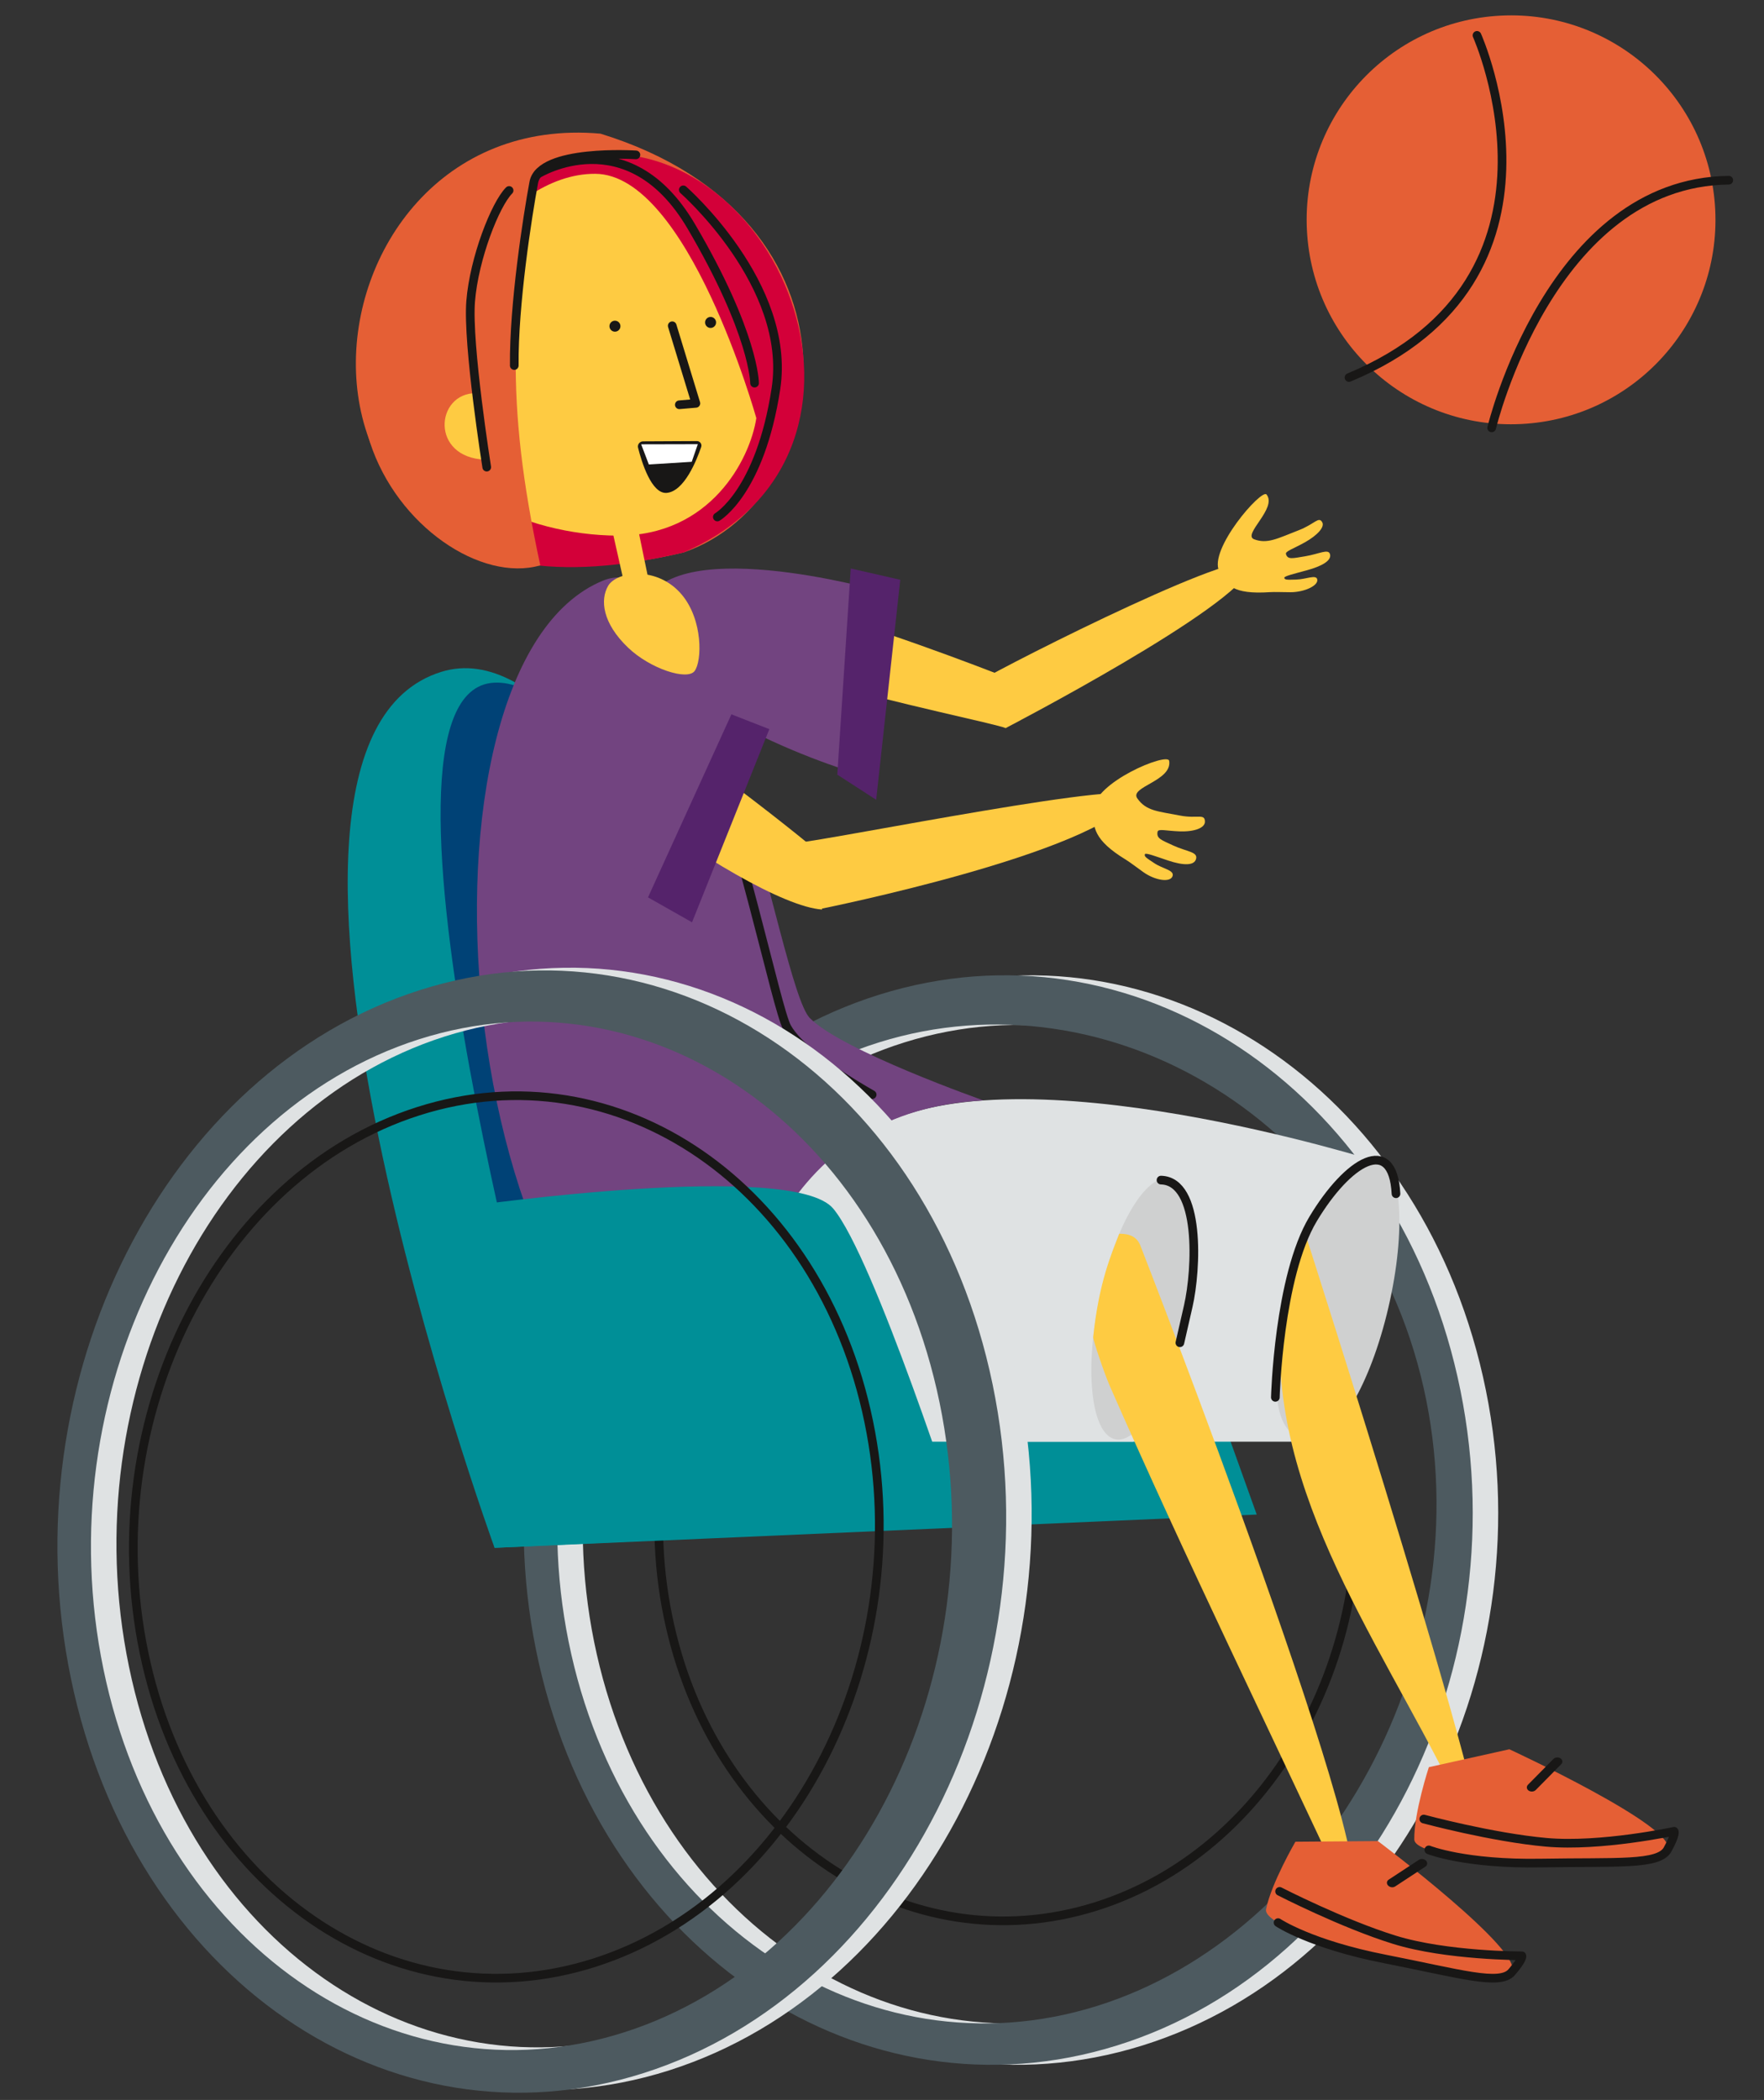 <svg xmlns="http://www.w3.org/2000/svg" xmlns:xlink="http://www.w3.org/1999/xlink" id="Ebene_1" x="0px" y="0px" viewBox="0 0 244.307 290.72" xml:space="preserve"><rect x="0" y="0" width="244.307" height="290.72" fill="#333333" stroke="none"/><g>	<path fill="none" stroke="#181716" stroke-width="1.2" stroke-linecap="round" stroke-linejoin="round" stroke-miterlimit="10" d="  M186.386,195.828c-6.688-29.557-33.064-46.979-58.912-38.914  c-25.848,8.07-41.38,38.571-34.691,68.13  c6.688,29.557,33.063,46.979,58.913,38.91  C177.543,255.885,193.074,225.383,186.386,195.828z"></path>	<path fill="#DFE2E3" d="M205.385,190.585c-9.089-40.174-44.936-63.851-80.068-52.887  c-35.131,10.965-56.24,52.418-47.149,92.592  c9.09,40.174,44.936,63.852,80.07,52.884  C193.368,272.206,214.477,230.756,205.385,190.585 M155.426,277.718  c-31.867,9.946-64.451-11.854-72.773-48.697  c-8.321-36.841,10.763-74.768,42.632-84.718  c31.868-9.943,64.449,11.857,72.772,48.697  C206.38,229.842,187.295,267.767,155.426,277.718"></path>	<path fill="#4D5A60" d="M201.856,190.585c-9.089-40.174-44.937-63.851-80.068-52.887  c-35.131,10.965-56.241,52.418-47.15,92.592  c9.09,40.174,44.936,63.852,80.07,52.884  C189.838,272.206,210.946,230.756,201.856,190.585 M151.897,277.718  c-31.868,9.946-64.451-11.854-72.773-48.697  c-8.322-36.841,10.763-74.768,42.631-84.718  c31.868-9.943,67.089,10.993,75.412,47.833  C205.49,228.977,183.766,267.767,151.897,277.718"></path>	<path fill="#008F97" d="M68.494,214.28l105.558-4.604l-6.22-17.348l-50.308-12.786  c0,0-29.899-94.766-56.407-86.529C28.14,103.263,68.494,214.28,68.494,214.28"></path>	<path fill="#DFE2E3" d="M182.735,199.588h-51.097c0,0-30.169-32.097-10.516-43.377  c19.651-11.28,69.815,4.647,69.815,4.647L182.735,199.588z"></path>	<path fill="#DFE2E3" d="M156.962,199.588H99.659c0,0-13.079-27.397,8.962-38.676  c22.037-11.28,53.944,2.486,53.944,2.486L156.962,199.588z"></path>	<path fill="#004276" d="M77.262,200.479c0,0-29.652-104.936-8.825-105.969  c20.828-1.033,42.125,85.771,42.125,85.771L77.262,200.479z"></path>	<path fill="#724480" d="M99.66,198.834c1.771-20.543,9.17-45.099,36.542-46.49  c0,0-19.645-6.9-24.053-11.413c-4.408-4.514-13.336-66.837-28.652-60.541  C54.954,92.126,62.194,188.308,99.66,198.834"></path>	<path fill="none" stroke="#181716" stroke-width="1.2" stroke-linecap="round" stroke-linejoin="round" stroke-miterlimit="10" d="  M95.643,97.37c6.937,17.618,11.884,42.218,13.356,44.864  c1.385,2.489,5.742,5.854,11.792,9.31"></path>	<path fill="#FECB42" d="M92.481,82.581c-5.288,7.786,43.628,16.944,46.797,18.216  l2.842-5.937C142.121,94.86,96.67,76.418,92.481,82.581"></path>	<path fill="#724480" d="M120.434,107.55l1.452-25.726c0,0-30.365-8.592-32.832,2.78  C86.588,95.974,113.642,105.928,120.434,107.55"></path>	<path fill="#FECB42" d="M173.211,78.569c1.419-4.368-33.32,13.157-37.921,15.932  l3.989,6.296C139.278,100.797,171.411,84.113,173.211,78.569"></path>	<path fill="#CFD0D0" d="M164.026,183.121c2.174-9.926,1.327-18.83-1.898-19.88  c-3.223-1.05-7.598,6.149-9.773,16.076c-2.177,9.931-1.325,18.83,1.895,19.88  C157.473,200.248,161.852,193.054,164.026,183.121"></path>	<path fill="#CFD0D0" d="M192.05,181.996c2.674-10.732,2.248-20.341-0.954-21.468  c-3.197-1.12-9.14,4.987-11.815,15.717c-2.674,10.731-4.707,22.595,2.136,23.144  C184.779,199.66,189.375,192.729,192.05,181.996"></path>	<path fill="#FECB42" d="M186.811,263.153c6.529,0.01-28.862-90.686-28.862-90.686  c-0.608-1.666-2.291-1.666-2.937-1.666c-1.096,2.877-2.817,6.673-3.605,14.303  c-0.041,0.397,1.544,5.057,2.292,6.762  C164.223,215.86,175.774,239.39,186.811,263.153"></path>	<path fill="#FECB42" d="M205.167,256.448c3.088,0-24.391-85.647-24.391-85.647  c-1.16,3.141-2.148,6.526-2.787,9.88c-0.519,2.721-0.825,5.715-0.689,8.346  C178.551,213.313,195.878,233.974,205.167,256.448"></path>	<path fill="#008F97" d="M65.26,166.933c0,0,44.478-6.332,50.127,0.373  c5.647,6.705,17.649,43.951,17.649,43.951l-64.543,3.023L65.26,166.933z"></path>	<path fill="#DFE2E3" d="M141.006,191.298c-8.574-41.394-44.099-65.837-79.348-54.593  c-35.249,11.247-56.873,53.921-48.299,95.313  c8.574,41.396,44.1,65.835,79.35,54.595  C127.959,275.364,149.58,232.691,141.006,191.298 M89.97,280.983  c-31.977,10.202-64.26-12.3-72.11-50.266  c-7.849-37.961,11.704-77.005,43.683-87.205  c31.975-10.199,64.257,12.303,72.109,50.266  C141.502,231.737,121.946,270.781,89.97,280.983"></path>	<path fill="#4D5A60" d="M137.475,191.67c-8.574-41.392-44.099-65.836-79.347-54.592  C22.879,148.325,1.254,190.999,9.828,232.391  c8.574,41.396,44.099,65.835,79.351,54.595  C124.428,275.737,146.05,233.064,137.475,191.67 M86.44,281.356  c-31.978,10.202-64.261-12.3-72.111-50.266  c-7.849-37.961,11.705-77.007,43.683-87.205  c31.974-10.199,64.259,12.303,72.109,50.264  C137.971,232.108,118.417,271.154,86.44,281.356"></path>	<path fill="none" stroke="#181716" stroke-width="1.2" stroke-linecap="round" stroke-linejoin="round" stroke-miterlimit="10" d="  M120.306,196.765c-6.741-32.546-34.675-51.766-62.39-42.923  c-27.717,8.84-44.72,42.397-37.978,74.943  c6.741,32.55,34.676,51.768,62.393,42.926  C110.048,262.866,127.048,229.312,120.306,196.765z"></path>	<path fill="#FECB42" d="M175.881,81.978c0.701-0.046,1.783,0.01,2.863,0.01  c1.918-0.005,3.867-0.915,3.691-1.774c-0.154-0.72-1.56-0.007-2.922,0.024  c-1.197,0.027-1.608,0.071-1.642-0.253c-0.022-0.232,1.472-0.581,3.126-1.035  c2.114-0.578,3.427-1.349,3.207-2.211c-0.209-0.829-1.487-0.049-3.45,0.274  c-1.704,0.275-2.425,0.508-2.654-0.313c-0.108-0.383,0.988-0.71,2.585-1.599  c1.849-1.03,2.79-2.167,2.446-2.786c-0.49-0.899-1.031,0.236-3.297,1.105  c-2.914,1.132-4.313,1.923-6.139,1.24c-1.69-0.639,3.252-4.305,1.712-6.204  c-0.686-0.835-8.116,7.686-6.53,10.675  C169.864,80.993,170.701,82.322,175.881,81.978"></path>	<polygon fill="#55236B" points="121.346,110.722 124.684,80.267 117.824,78.701 115.963,107.243    "></polygon>	<path fill="#FECB42" d="M73.307,93.308c-8.202,3.672,30.046,31.959,40.555,32.607  l-2.004-9.192C111.858,116.723,79.801,90.389,73.307,93.308"></path>	<path fill="#724480" d="M94.253,124.562l8.13-24.303c0,0-25.248-16.754-30.595-6.545  C66.441,103.924,88.149,121.024,94.253,124.562"></path>	<path fill="#FECB42" d="M155.934,119.021c0.613,0.373,1.508,1.081,2.433,1.73  c1.654,1.169,3.784,1.467,4.04,0.503c0.213-0.808-1.355-0.959-2.547-1.76  c-1.045-0.698-1.421-0.898-1.297-1.24c0.089-0.242,1.543,0.318,3.195,0.871  c2.134,0.711,3.676,0.749,3.902-0.251c0.217-0.959-1.295-0.959-3.179-1.826  c-1.615-0.756-2.353-0.956-2.161-1.902c0.091-0.449,1.199-0.119,3.023-0.052  c2.135,0.08,3.533-0.497,3.534-1.329c0.001-1.201-1.042-0.386-3.467-0.862  c-3.081-0.596-4.665-0.624-5.897-2.374c-1.135-1.608,4.848-2.396,4.413-5.195  c-0.191-1.233-10.461,2.986-10.518,6.801  C151.365,114.514,151.45,116.288,155.934,119.021"></path>	<path fill="#FECB42" d="M157.03,110.408c2.013-3.057-41.924,5.87-46.804,6.295  l3.495,9.109C113.721,125.812,151.933,118.148,157.03,110.408"></path>	<polygon fill="#55236B" points="95.842,127.684 89.746,124.231 101.298,98.892 106.55,100.945    "></polygon>	<path fill="#E55F35" d="M181.002,31.843c0.778,15.612,14.069,27.638,29.682,26.858  c15.616-0.778,27.645-14.065,26.866-29.677  c-0.778-15.612-14.067-27.64-29.684-26.862  C192.253,2.939,180.223,16.232,181.002,31.843"></path>	<path fill="#E55F35" d="M94.697,76.477c21.462-7.45,26.436-46.273-11.532-57.973  C39.359,14.628,32.845,91.173,94.697,76.477"></path>	<path fill="#D30039" d="M94.697,76.477c32.239-13.943,12.575-60.438-15.191-54.702  c-7.622,1.574-22.253,17.579-26.457,23.865  C48.832,65.066,58.674,85.036,94.697,76.477"></path>	<polygon fill="#FECB42" points="88.091,71.888 84.61,72.606 86.826,82.447 90.588,83.978  "></polygon>	<path fill="#FECB42" d="M96.196,92.902c1.044-1.382,1.17-7.039-1.744-10.546  c-3.406-4.09-9.055-3.26-10.228-1.251c-1.131,1.941-0.784,5.171,2.76,8.553  C90.04,92.586,95.177,94.249,96.196,92.902"></path>	<path fill="#FECB42" d="M104.749,57.884c0,0-9.462-33.776-22.318-33.824  c-12.856-0.048-24.509,18.808-24.555,31.065  c-0.046,12.254,14.809,18.98,27.667,19.028  C98.399,74.203,103.87,63.612,104.749,57.884"></path>	<path fill="#E55F35" d="M74.829,78.269c-16.432,4.7-46.369-31.076-0.269-57.047  C70.825,42.854,69.852,55.201,74.829,78.269"></path>	<path fill="#181716" d="M97.11,61.884c0.067-0.192,0.035-0.402-0.084-0.565  c-0.118-0.162-0.31-0.259-0.515-0.257l-7.449,0.039  c-0.218,0.002-0.427,0.102-0.563,0.273c-0.135,0.172-0.185,0.395-0.133,0.602  c0.488,1.945,1.858,6.461,3.989,6.258C94.773,68.003,96.485,63.724,97.11,61.884"></path>	<polygon fill="#FFFFFF" points="96.645,61.493 95.802,63.932 89.863,64.303 88.799,61.511  "></polygon>	<path fill="#FECB42" d="M65.939,54.426c-5.641-0.021-6.396,8.922,1.24,9.209  L65.939,54.426z"></path>	<path fill="#181716" d="M85.929,45.158c0,0.42-0.341,0.761-0.761,0.761  s-0.761-0.341-0.761-0.761c0-0.42,0.341-0.761,0.761-0.761  S85.929,44.738,85.929,45.158"></path>	<path fill="#181716" d="M99.173,44.64c0,0.42-0.341,0.761-0.761,0.761  s-0.761-0.341-0.761-0.761c0-0.42,0.341-0.761,0.761-0.761  S99.173,44.22,99.173,44.64"></path>			<polyline fill="none" stroke="#181716" stroke-width="1.2" stroke-linecap="round" stroke-linejoin="round" stroke-miterlimit="10" points="  93.101,45.099 96.376,55.841 94.083,56.037  "></polyline>	<path fill="none" stroke="#181716" stroke-width="1.2" stroke-linecap="round" stroke-linejoin="round" stroke-miterlimit="10" d="  M74.538,24.06c0,0,12.42-7.646,21.193,7.267  c8.773,14.914,8.773,21.713,8.773,21.713"></path>	<path fill="none" stroke="#181716" stroke-width="1.2" stroke-linecap="round" stroke-linejoin="round" stroke-miterlimit="10" d="  M94.634,26.283c0,0,15.023,13.159,12.83,27.525  c-2.193,14.365-8.115,17.765-8.115,17.765"></path>	<path fill="none" stroke="#181716" stroke-width="1.2" stroke-linecap="round" stroke-linejoin="round" stroke-miterlimit="10" d="  M88.071,21.441c0,0-13.271-0.874-14.145,3.814  c-0.874,4.689-2.781,16.927-2.702,25.35"></path>	<path fill="none" stroke="#181716" stroke-width="1.2" stroke-linecap="round" stroke-linejoin="round" stroke-miterlimit="10" d="  M67.41,64.671c0,0-2.702-17.006-2.225-22.966  c0.477-5.96,3.417-13.43,5.324-15.337"></path>	<path fill="none" stroke="#181716" stroke-width="1.2" stroke-linecap="round" stroke-linejoin="round" stroke-miterlimit="10" d="  M160.794,163.373c5.521,0.146,4.94,12.351,3.778,17.436l-1.162,5.085"></path>	<path fill="none" stroke="#181716" stroke-width="1.2" stroke-linecap="round" stroke-linejoin="round" stroke-miterlimit="10" d="  M176.631,193.45c0,0,0.436-16.709,5.231-24.701  c4.795-7.991,11.043-11.769,11.478-3.487"></path>	<path fill="none" stroke="#181716" stroke-width="1.2" stroke-linecap="round" stroke-linejoin="round" stroke-miterlimit="10" d="  M204.557,4.896c0,0,15.112,33.71-17.727,47.369"></path>	<path fill="none" stroke="#181716" stroke-width="1.2" stroke-linecap="round" stroke-linejoin="round" stroke-miterlimit="10" d="  M206.591,59.239c0,0,8.137-34.001,32.838-34.291"></path></g><g>	<path fill="#E55F35" d="M190.833,254.882c0,0,20.503,15.396,18.522,18.154  c-1.98,2.757-34.751-5.064-34.014-8.711c0.737-3.645,4.069-9.355,4.069-9.355  L190.833,254.882z"></path>	<path fill-rule="evenodd" clip-rule="evenodd" fill="#181716" d="M192.33,260.219l4.187-2.746  c0.295-0.192,0.732-0.139,0.982,0.121c0.249,0.261,0.212,0.625-0.083,0.819  l-4.187,2.746c-0.295,0.194-0.732,0.139-0.98-0.121  C191.998,260.778,192.035,260.413,192.33,260.219"></path>	<path fill="none" stroke="#181716" stroke-width="1.2" stroke-linecap="round" stroke-linejoin="round" stroke-miterlimit="10" d="  M177.006,266.168c0,0,4.48,3.011,14.83,5.038  c10.349,2.027,15.873,3.73,17.52,1.831c1.647-1.899,1.418-2.274,1.418-2.274  s-10.42,0.017-17.634-2.214c-7.214-2.231-15.92-6.704-15.92-6.704"></path></g><g>	<path fill="#E55F35" d="M209.042,242.171c0,0,23.271,10.762,21.912,13.874  c-1.359,3.111-35.041,2.324-35.083-1.396c-0.042-3.719,2.02-10,2.02-10  L209.042,242.171z"></path>	<path fill-rule="evenodd" clip-rule="evenodd" fill="#181716" d="M211.622,247.076l3.519-3.561  c0.248-0.249,0.686-0.289,0.986-0.087c0.298,0.203,0.338,0.567,0.09,0.817  l-3.519,3.562c-0.248,0.251-0.686,0.288-0.984,0.087  C211.415,247.693,211.375,247.327,211.622,247.076"></path>	<path fill="none" stroke="#181716" stroke-width="1.2" stroke-linecap="round" stroke-linejoin="round" stroke-miterlimit="10" d="  M197.883,256.102c0,0,5.011,2.006,15.555,1.821  c10.544-0.184,16.303,0.325,17.515-1.878c1.213-2.202,0.91-2.52,0.91-2.52  s-10.186,2.198-17.707,1.526c-7.521-0.671-16.97-3.222-16.97-3.222"></path></g></svg>
